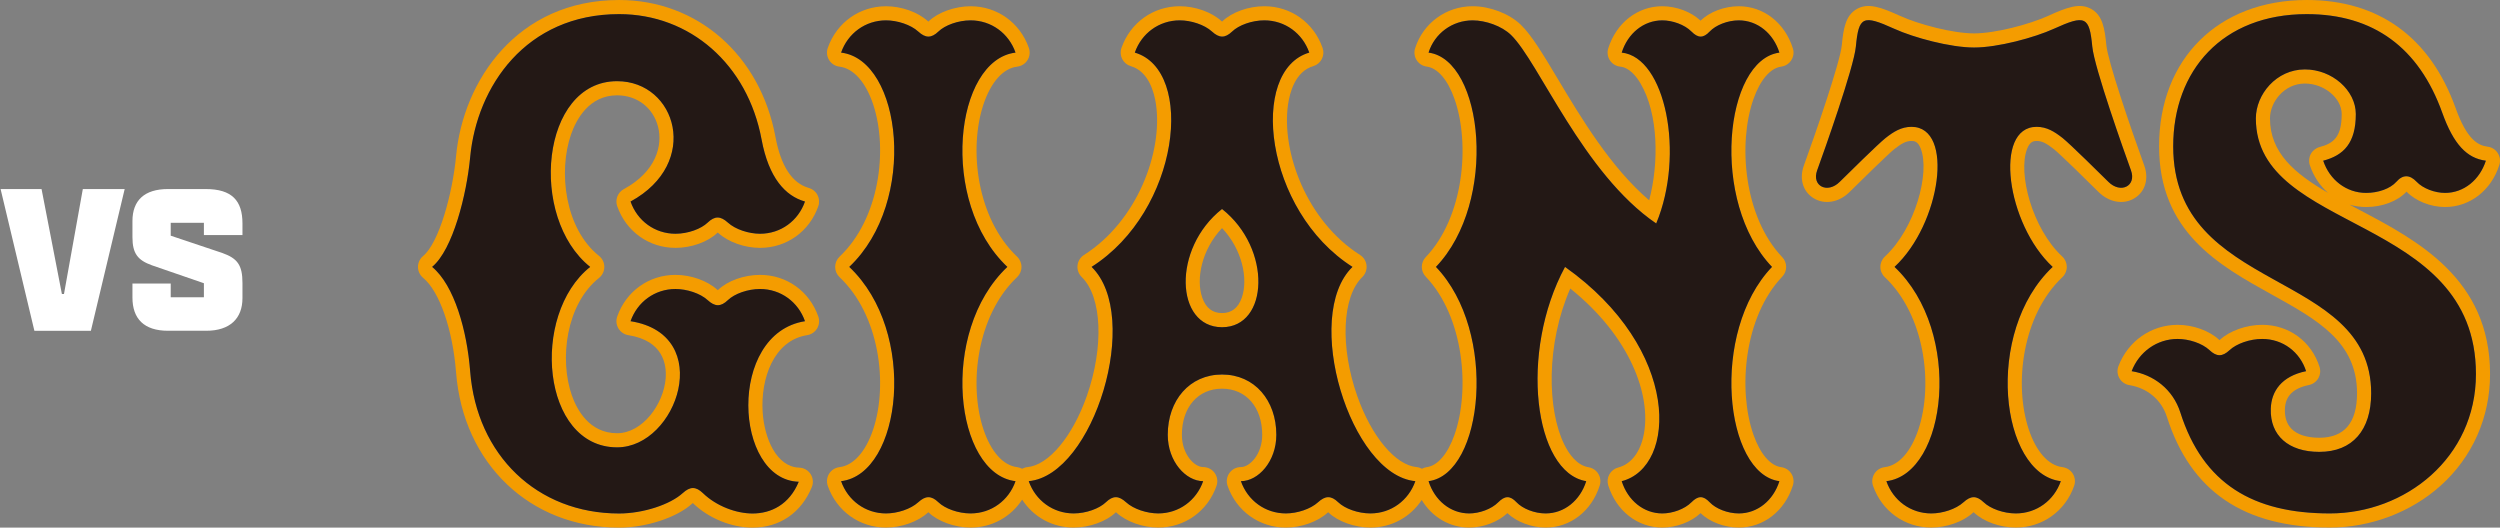 <?xml version="1.0" encoding="UTF-8"?><svg id="_レイヤー_2" xmlns="http://www.w3.org/2000/svg" viewBox="0 0 284.299 60"><rect x="0" y="0" width="284.299" height="60" fill="#808080" stroke="none"/><g id="_日程"><path d="M70.938,21.507c-.692.376-1.009,1.198-.749,1.941,1.006,2.878,3.607,4.738,6.626,4.738,1.819,0,3.693-.675,4.772-1.715.013-.012.024-.023.036-.033.021.018.044.037.068.06,1.124,1.026,2.985,1.689,4.743,1.689,3.02,0,5.62-1.86,6.624-4.739.146-.419.113-.879-.092-1.272-.205-.393-.563-.684-.99-.804-1.897-.533-3.172-2.483-3.789-5.794-1.73-9.317-8.876-15.577-17.782-15.577-11.595,0-17.737,9.19-18.537,17.728-.404,4.317-1.953,9.898-3.752,11.386-.369.305-.583.76-.583,1.239s.214.933.583,1.238c1.861,1.538,3.368,5.864,3.749,10.767.813,10.387,8.436,17.642,18.539,17.642,3.083,0,6.581-1.151,8.316-2.738.024-.022.046-.041.066-.058.01.009.02.018.03.028,1.769,1.707,4.362,2.767,6.767,2.767,3.075,0,5.529-1.677,6.734-4.602.201-.488.15-1.043-.137-1.486-.287-.443-.772-.716-1.3-.732-2.583-.078-3.963-3.335-4.152-6.328-.24-3.786,1.243-8.135,5.063-8.739.47-.074.884-.353,1.128-.762.244-.409.295-.905.138-1.355-1.006-2.877-3.606-4.737-6.624-4.737-1.819,0-3.693.673-4.771,1.711-.013.012-.025.023-.036.034-.02-.017-.042-.037-.066-.058-1.118-1.024-2.981-1.687-4.745-1.687-3.017,0-5.617,1.859-6.625,4.736-.158.45-.107.946.137,1.356.245.409.658.688,1.129.763,3.978.628,4.366,3.35,4.243,4.917-.231,2.943-2.642,6.235-5.523,6.235-3.167,0-4.586-2.703-5.15-4.315-1.431-4.089-.657-10.353,3.091-13.342.382-.305.605-.767.605-1.256s-.223-.951-.605-1.256c-3.869-3.085-4.66-9.579-3.174-13.825.579-1.655,2.029-4.433,5.233-4.433,2.277,0,4.106,1.408,4.661,3.588.536,2.106-.207,5.073-3.898,7.081ZM70.176,9.231c-8.682,0-10.094,15.512-3.061,21.121-6.848,5.463-5.513,20.52,3.061,20.52,6.851,0,11.199-12.82,1.531-14.346.765-2.185,2.75-3.66,5.109-3.66,1.274,0,2.801.478,3.66,1.264.826.755,1.479.785,2.299,0,.751-.723,2.243-1.264,3.66-1.264,2.358,0,4.343,1.475,5.107,3.66-8.863,1.4-8.085,18.036-.709,18.26-1.065,2.587-3.142,3.607-5.248,3.607-1.832,0-4.088-.809-5.651-2.317-.82-.788-1.471-.752-2.296,0-1.422,1.3-4.501,2.317-7.231,2.317-9.345,0-16.193-6.642-16.937-16.161-.359-4.626-1.797-9.79-4.327-11.88,2.365-1.957,3.933-8.254,4.327-12.474.752-8.036,6.327-16.271,16.937-16.271,8.071,0,14.614,5.71,16.202,14.264.809,4.337,2.686,6.416,4.934,7.048-.764,2.19-2.749,3.662-5.107,3.662-1.274,0-2.8-.483-3.66-1.268-.826-.75-1.479-.786-2.299,0-.751.724-2.242,1.268-3.66,1.268-2.359,0-4.344-1.471-5.109-3.662,8.035-4.372,5.215-13.687-1.531-13.687Z" style="fill:#f49c00; stroke-width:0px;"/><path d="M202.561,7.575c.471-.062.891-.329,1.146-.73.255-.401.32-.894.177-1.347-.917-2.909-3.33-4.788-6.147-4.788-1.637,0-3.321.64-4.351,1.641-1.058-1.001-2.745-1.641-4.347-1.641-2.815,0-5.228,1.879-6.149,4.786-.146.46-.077.962.188,1.366.265.404.697.667,1.178.717,1.031.107,1.815,1.086,2.292,1.889,2.076,3.496,2.109,9.132.993,13.307-4.354-3.7-7.78-9.434-10.361-13.753-1.675-2.804-2.998-5.018-4.24-6.213-1.304-1.256-3.502-2.1-5.471-2.1-3.01,0-5.64,1.924-6.544,4.787-.143.453-.078.946.177,1.347.255.401.675.668,1.146.73,1.241.163,2.392,1.504,3.158,3.679,1.803,5.119,1.065,13.452-3.271,17.988-.594.621-.594,1.6,0,2.221,4.335,4.533,5.073,12.864,3.27,17.984-.766,2.176-1.917,3.517-3.157,3.68-.193.025-.373.093-.541.182-.186-.099-.389-.169-.604-.189-2.414-.225-5.124-3.461-6.745-8.053-1.981-5.613-1.742-11.317.567-13.563.352-.343.528-.828.478-1.316s-.321-.928-.736-1.191c-6.094-3.875-8.952-11.729-8.195-17.082.195-1.383.828-3.791,2.869-4.39.422-.124.775-.416.977-.807.201-.392.233-.849.088-1.264-1.005-2.881-3.606-4.742-6.626-4.742-1.814,0-3.688.674-4.772,1.715-.012.012-.024.023-.035.033-.02-.017-.043-.037-.067-.059-1.125-1.026-2.987-1.689-4.745-1.689-3.016,0-5.617,1.86-6.627,4.74-.146.416-.114.873.087,1.265.201.392.554.684.977.808,2.042.599,2.674,3.008,2.87,4.391.757,5.353-2.102,13.206-8.196,17.082-.415.264-.686.703-.736,1.192-.05.489.126.974.478,1.316,2.31,2.245,2.549,7.947.57,13.558-1.621,4.595-4.332,7.833-6.746,8.058-.215.02-.417.09-.603.189-.174-.092-.36-.161-.56-.185-1.597-.189-2.997-1.763-3.843-4.317-1.694-5.117-.725-12.982,3.829-17.287.321-.304.503-.726.503-1.167s-.182-.864-.502-1.167c-4.554-4.308-5.523-12.174-3.829-17.291.846-2.553,2.246-4.127,3.843-4.316.484-.058.916-.331,1.174-.745s.314-.921.154-1.381c-1.008-2.88-3.609-4.741-6.627-4.741-1.786,0-3.704.69-4.771,1.715-.012.011-.023.022-.034.032-.02-.017-.042-.037-.066-.058-1.124-1.026-2.987-1.689-4.746-1.689-3.017,0-5.618,1.861-6.625,4.741-.161.46-.104.968.154,1.381s.69.687,1.174.745c1.597.19,2.998,1.763,3.844,4.318,1.694,5.117.725,12.983-3.829,17.29-.321.304-.503.726-.503,1.168s.182.864.503,1.167c4.554,4.304,5.523,12.169,3.829,17.286-.846,2.555-2.246,4.129-3.844,4.318-.484.057-.916.331-1.174.745s-.314.922-.153,1.382c1.008,2.88,3.609,4.741,6.625,4.741,1.759,0,3.622-.663,4.749-1.691.023-.021.044-.039.063-.056.011.01.022.02.033.032,1.07,1.027,2.988,1.716,4.772,1.716,2.429,0,4.586-1.207,5.862-3.179,1.276,1.972,3.434,3.179,5.861,3.179,1.784,0,3.703-.69,4.777-1.719.01-.01.02-.019.03-.029.02.018.043.037.067.06,1.126,1.025,2.988,1.688,4.745,1.688,3.019,0,5.619-1.862,6.623-4.743.171-.491.094-1.035-.207-1.459-.301-.424-.79-.676-1.31-.676-.987,0-2.421-1.428-2.421-3.667,0-3.14,1.835-5.249,4.567-5.249s4.568,2.109,4.568,5.249c0,2.238-1.435,3.667-2.422,3.667-.521,0-1.009.252-1.31.677-.301.424-.378.969-.206,1.46,1.008,2.88,3.61,4.742,6.628,4.742,1.757,0,3.619-.663,4.745-1.691.023-.021.045-.04.064-.057.01.01.021.019.032.03,1.069,1.027,2.988,1.717,4.775,1.717,2.408,0,4.55-1.19,5.831-3.137,1.182,1.947,3.164,3.137,5.404,3.137,1.598,0,3.284-.641,4.342-1.642,1.021.988,2.74,1.642,4.348,1.642,2.819,0,5.234-1.88,6.152-4.789.14-.444.081-.927-.163-1.324s-.648-.668-1.107-.745c-1.345-.223-2.25-1.539-2.772-2.605-1.925-3.929-2.091-11.351.69-17.722,6.863,5.498,9.186,12.14,8.375,16.521-.381,2.06-1.445,3.458-2.919,3.835-.428.11-.792.39-1.007.777s-.26.844-.127,1.265c.922,2.908,3.335,4.787,6.149,4.787,1.604,0,3.292-.641,4.347-1.641,1.032,1.002,2.715,1.641,4.351,1.641,2.816,0,5.229-1.88,6.147-4.789.143-.453.078-.946-.177-1.347-.256-.401-.675-.668-1.146-.73-1.24-.163-2.39-1.503-3.156-3.678-1.804-5.12-1.067-13.452,3.268-17.986.594-.621.594-1.599,0-2.22-4.335-4.537-5.071-12.87-3.268-17.989.766-2.174,1.916-3.515,3.156-3.677ZM110.375,58.385c-1.415,0-2.906-.546-3.66-1.269-.82-.787-1.473-.753-2.294,0-.862.786-2.388,1.269-3.663,1.269-2.357,0-4.344-1.479-5.109-3.666,6.886-.817,8.789-16.937.929-24.368,7.861-7.434,5.958-23.553-.929-24.37.765-2.188,2.752-3.665,5.109-3.665,1.275,0,2.802.483,3.663,1.269.821.752,1.474.786,2.294,0,.754-.724,2.245-1.269,3.66-1.269,2.36,0,4.345,1.477,5.11,3.665-6.886.818-8.788,16.936-.929,24.37-7.859,7.43-5.958,23.551.929,24.368-.765,2.187-2.75,3.666-5.11,3.666ZM155.842,58.385c-1.417,0-2.909-.546-3.661-1.269-.818-.787-1.471-.753-2.294,0-.862.786-2.386,1.269-3.66,1.269-2.36,0-4.347-1.479-5.112-3.666,1.964,0,4.029-2.229,4.029-5.273,0-3.914-2.476-6.856-6.174-6.856s-6.174,2.942-6.174,6.856c0,3.044,2.068,5.273,4.027,5.273-.762,2.187-2.75,3.666-5.106,3.666-1.275,0-2.8-.483-3.663-1.269-.825-.753-1.478-.787-2.294,0-.754.723-2.245,1.269-3.662,1.269-2.358,0-4.343-1.479-5.11-3.666,7.395-.69,12.91-18.765,7.146-24.368,10.056-6.394,11.803-22.349,4.916-24.37.767-2.188,2.753-3.665,5.11-3.665,1.277,0,2.8.483,3.662,1.269.826.752,1.474.786,2.296,0,.754-.724,2.243-1.269,3.661-1.269,2.355,0,4.345,1.477,5.109,3.665-6.885,2.021-5.138,17.976,4.916,24.37-5.76,5.603-.25,23.678,7.148,24.368-.769,2.187-2.753,3.666-5.11,3.666ZM201.511,30.352c-7.103,7.43-5.382,23.551.841,24.368-.69,2.187-2.487,3.666-4.615,3.666-1.285,0-2.63-.546-3.312-1.269-.741-.787-1.327-.753-2.074,0-.777.786-2.158,1.269-3.312,1.269-2.129,0-3.925-1.479-4.618-3.666,6.298-1.611,6.8-14.984-6.445-24.368-5.239,9.694-3.531,23.384,2.41,24.368-.69,2.187-2.485,3.666-4.62,3.666-1.279,0-2.627-.546-3.308-1.269-.74-.787-1.33-.753-2.076,0-.778.786-2.155,1.269-3.305,1.269-2.134,0-3.929-1.479-4.621-3.666,6.222-.817,7.946-16.937.839-24.368,7.107-7.434,5.386-23.553-.839-24.37.692-2.188,2.699-3.665,5.012-3.665,1.479,0,3.299.632,4.356,1.65,3.169,3.05,8.196,15.778,16.52,21.445,3.289-7.876,1.048-18.914-3.923-19.431.693-2.188,2.489-3.665,4.618-3.665,1.153,0,2.535.483,3.312,1.269.748.752,1.333.786,2.074,0,.682-.724,2.027-1.269,3.312-1.269,2.128,0,3.925,1.477,4.615,3.665-6.222.818-7.944,16.936-.841,24.37Z" style="fill:#f49c00; stroke-width:0px;"/><path d="M138.969,23.766c-5.711,4.509-5.313,13.445,0,13.445s5.71-8.936,0-13.445ZM141.219,33.847c-.405,1.166-1.162,1.757-2.25,1.757s-1.843-.591-2.248-1.757c-.741-2.134-.058-5.474,2.248-7.91,2.308,2.436,2.99,5.776,2.25,7.91Z" style="fill:#f49c00; stroke-width:0px;"/><path d="M273.668,21.793c1.022,1.063,2.739,1.749,4.382,1.749,2.819,0,5.242-1.875,6.172-4.776.146-.454.082-.95-.175-1.353-.256-.403-.678-.671-1.151-.731-1.074-.138-2.347-.768-3.648-4.398-2.881-8.036-8.732-12.283-16.921-12.283-10.046,0-16.797,6.685-16.797,16.634,0,9.753,6.807,13.528,12.812,16.858,5.205,2.886,9.7,5.379,9.7,11.229,0,3.357-1.445,5.059-4.295,5.059-1.423,0-2.523-.359-3.179-1.037-.516-.533-.762-1.279-.731-2.221.046-1.477.94-2.373,2.731-2.739.447-.091.833-.368,1.064-.761.23-.393.283-.866.145-1.3-.924-2.906-3.485-4.784-6.524-4.784-1.776,0-3.704.682-4.801,1.703-.016.016-.032.03-.047.043-.015-.014-.032-.029-.049-.045-1.106-1.033-2.958-1.7-4.718-1.7-2.997,0-5.638,1.844-6.728,4.697-.173.452-.133.957.109,1.376.242.419.659.707,1.137.783,2.056.331,3.651,1.681,4.266,3.612,2.698,8.468,8.758,12.584,18.527,12.584,4.637,0,9.226-1.734,12.592-4.756,3.63-3.26,5.628-7.77,5.628-12.699,0-10.847-8.271-15.201-14.916-18.7-.364-.192-.725-.382-1.081-.571.606.181,1.246.276,1.907.276,1.839,0,3.586-.667,4.589-1.749ZM262.673,18.784c.425,1.274,1.151,2.349,2.081,3.153-3.795-2.195-6.612-4.557-6.612-8.47,0-1.877,1.63-3.968,3.969-3.968,2.19,0,4.186,1.656,4.186,3.475,0,2.585-.919,3.331-2.507,3.747-.43.113-.794.398-1.006.789-.212.391-.252.852-.111,1.274ZM264.197,18.275c2.346-.614,3.706-2.026,3.706-5.301,0-2.696-2.695-5.082-5.792-5.082-3.243,0-5.576,2.842-5.576,5.575,0,13.113,25.027,10.819,25.027,29.069,0,9.545-8.05,15.849-16.613,15.849-8.711,0-14.412-3.353-16.997-11.465-.853-2.681-3.068-4.313-5.542-4.711.834-2.185,2.867-3.664,5.227-3.664,1.274,0,2.782.484,3.622,1.268.799.756,1.452.789,2.293,0,.778-.724,2.286-1.268,3.701-1.268,2.359,0,4.299,1.479,4.993,3.664-2.774.568-3.952,2.269-4.015,4.263-.099,3.061,2.019,4.915,5.517,4.915,3.788,0,5.901-2.478,5.901-6.666,0-14.205-22.513-11.202-22.513-28.087,0-8.595,5.571-15.028,15.19-15.028,7.578,0,12.75,3.803,15.408,11.219,1.288,3.594,2.803,5.174,4.956,5.45-.7,2.182-2.5,3.66-4.642,3.66-1.157,0-2.5-.493-3.235-1.268-.77-.809-1.547-.852-2.296,0-.711.802-2.084,1.268-3.44,1.268-2.255,0-4.154-1.478-4.883-3.66Z" style="fill:#f49c00; stroke-width:0px;"/><path d="M231.603,16.029c.584,0,1.083.237,1.979.943.612.48,4.041,3.833,5.043,4.84,1.222,1.224,2.892,1.506,4.157.7,1.186-.755,1.601-2.205,1.06-3.692-1.64-4.524-4.14-11.899-4.309-13.675-.18-1.879-.418-3.375-1.689-4.111-1.321-.765-2.815-.189-4.946.777-2.112.959-5.994,1.986-8.407,1.986s-6.297-1.027-8.408-1.987c-2.131-.966-3.626-1.541-4.946-.776-1.271.737-1.509,2.232-1.688,4.111-.18,1.892-2.982,10.028-4.312,13.674-.541,1.49-.123,2.941,1.065,3.695,1.265.803,2.934.521,4.149-.7,1.204-1.2,4.464-4.383,5.054-4.845.891-.703,1.388-.94,1.97-.94.344,0,.737.066,1.048.859,1.079,2.752-.621,9.088-4.071,12.285-.326.302-.512.726-.515,1.171-.002.445.18.87.503,1.176,4.554,4.304,5.524,12.168,3.831,17.286-.846,2.555-2.246,4.129-3.842,4.318-.484.057-.915.331-1.173.744s-.315.921-.154,1.381c1.006,2.881,3.607,4.742,6.626,4.742,1.757,0,3.619-.663,4.742-1.688.025-.022.047-.042.068-.06.011.01.022.021.034.032,1.087,1.043,2.961,1.716,4.775,1.716,3.018,0,5.618-1.861,6.624-4.742.161-.46.104-.968-.154-1.381s-.69-.687-1.173-.744c-1.597-.189-2.998-1.764-3.843-4.319-1.693-5.117-.724-12.982,3.83-17.285.323-.305.505-.731.503-1.176-.002-.444-.188-.868-.515-1.171-3.415-3.165-5.078-9.487-3.994-12.251.323-.824.727-.893,1.08-.893ZM233.426,30.352c-7.862,7.43-5.958,23.551.927,24.368-.764,2.187-2.753,3.666-5.107,3.666-1.42,0-2.909-.546-3.663-1.269-.82-.787-1.47-.753-2.296,0-.862.786-2.386,1.269-3.66,1.269-2.359,0-4.345-1.479-5.109-3.666,6.884-.817,8.788-16.937.926-24.368,5.247-4.862,6.856-15.929,1.93-15.929-1.147,0-2.017.537-2.965,1.285-.767.6-4.536,4.313-5.194,4.969-1.381,1.387-3.222.491-2.569-1.309.735-2.015,4.173-11.674,4.401-14.07.327-3.443.794-3.645,4.371-2.024,2.211,1.005,6.359,2.13,9.072,2.13s6.859-1.125,9.072-2.13c3.576-1.621,4.042-1.419,4.37,2.024.228,2.396,3.668,12.055,4.398,14.07.656,1.8-1.184,2.696-2.569,1.309-.653-.656-4.424-4.369-5.189-4.969-.95-.748-1.818-1.285-2.97-1.285-4.928,0-3.424,11.067,1.823,15.929Z" style="fill:#f49c00; stroke-width:0px;"/><path d="M264.197,18.275c2.346-.614,3.706-2.026,3.706-5.301,0-2.696-2.696-5.082-5.792-5.082-3.243,0-5.576,2.842-5.576,5.575,0,13.113,25.027,10.819,25.027,29.069,0,9.545-8.05,15.849-16.613,15.849-8.711,0-14.412-3.353-16.996-11.465-.854-2.681-3.068-4.313-5.542-4.711.834-2.185,2.867-3.664,5.227-3.664,1.274,0,2.782.484,3.621,1.268.799.756,1.452.789,2.293,0,.778-.724,2.286-1.268,3.702-1.268,2.359,0,4.298,1.479,4.993,3.664-2.774.568-3.952,2.269-4.015,4.263-.099,3.061,2.019,4.915,5.516,4.915,3.788,0,5.901-2.478,5.901-6.666,0-14.205-22.513-11.202-22.513-28.087,0-8.595,5.571-15.028,15.19-15.028,7.578,0,12.749,3.803,15.408,11.219,1.288,3.594,2.803,5.174,4.956,5.45-.7,2.182-2.5,3.66-4.642,3.66-1.157,0-2.5-.493-3.235-1.268-.77-.809-1.547-.852-2.296,0-.711.802-2.084,1.268-3.44,1.268-2.254,0-4.154-1.478-4.883-3.66ZM155.842,58.385c-1.417,0-2.909-.546-3.661-1.269-.818-.787-1.471-.753-2.294,0-.862.786-2.386,1.269-3.66,1.269-2.36,0-4.347-1.479-5.112-3.666,1.964,0,4.029-2.229,4.029-5.273,0-3.914-2.476-6.856-6.174-6.856s-6.174,2.942-6.174,6.856c0,3.044,2.068,5.273,4.027,5.273-.762,2.187-2.75,3.666-5.106,3.666-1.275,0-2.8-.483-3.663-1.269-.825-.753-1.478-.787-2.294,0-.754.723-2.245,1.269-3.662,1.269-2.359,0-4.343-1.479-5.11-3.666,7.395-.69,12.91-18.765,7.146-24.368,10.055-6.394,11.803-22.349,4.916-24.37.767-2.188,2.753-3.665,5.11-3.665,1.277,0,2.8.483,3.662,1.269.826.752,1.474.786,2.296,0,.754-.724,2.243-1.269,3.661-1.269,2.355,0,4.345,1.477,5.109,3.665-6.885,2.021-5.138,17.976,4.916,24.37-5.76,5.603-.25,23.678,7.148,24.368-.769,2.187-2.753,3.666-5.11,3.666ZM138.969,23.766c-5.71,4.509-5.313,13.445,0,13.445s5.71-8.936,0-13.445ZM77.637,56.076c.825-.752,1.476-.788,2.296,0,1.563,1.508,3.819,2.317,5.651,2.317,2.107,0,4.183-1.02,5.248-3.607-7.376-.224-8.154-16.86.709-18.26-.764-2.185-2.749-3.66-5.107-3.66-1.417,0-2.909.542-3.66,1.264-.82.785-1.473.755-2.299,0-.858-.786-2.386-1.264-3.66-1.264-2.359,0-4.343,1.475-5.109,3.66,9.669,1.526,5.321,14.346-1.531,14.346-8.575,0-9.909-15.057-3.061-20.52-7.033-5.609-5.621-21.121,3.061-21.121,6.745,0,9.566,9.315,1.531,13.687.765,2.19,2.75,3.662,5.109,3.662,1.418,0,2.909-.544,3.66-1.268.82-.786,1.473-.75,2.299,0,.86.785,2.386,1.268,3.66,1.268,2.359,0,4.343-1.471,5.107-3.662-2.248-.632-4.125-2.711-4.934-7.048-1.588-8.554-8.132-14.264-16.202-14.264-10.611,0-16.185,8.235-16.937,16.271-.395,4.221-1.962,10.517-4.327,12.474,2.53,2.091,3.968,7.255,4.327,11.88.745,9.519,7.593,16.161,16.937,16.161,2.731,0,5.81-1.017,7.232-2.317ZM110.375,2.317c-1.415,0-2.906.545-3.66,1.269-.82.786-1.473.752-2.294,0-.862-.786-2.388-1.269-3.663-1.269-2.357,0-4.343,1.477-5.109,3.665,6.887.818,8.789,16.936.929,24.37,7.86,7.43,5.958,23.551-.929,24.368.765,2.187,2.752,3.666,5.109,3.666,1.275,0,2.801-.483,3.663-1.269.822-.753,1.474-.787,2.294,0,.754.723,2.245,1.269,3.66,1.269,2.36,0,4.345-1.479,5.11-3.666-6.887-.817-8.788-16.937-.929-24.368-7.859-7.434-5.958-23.553.929-24.37-.765-2.188-2.75-3.665-5.11-3.665ZM231.604,14.423c1.152,0,2.02.537,2.97,1.285.765.6,4.536,4.313,5.189,4.969,1.385,1.387,3.225.491,2.569-1.309-.73-2.014-4.17-11.674-4.398-14.07-.329-3.443-.794-3.645-4.371-2.024-2.213,1.005-6.36,2.13-9.072,2.13s-6.861-1.125-9.072-2.13c-3.577-1.621-4.043-1.419-4.371,2.024-.228,2.396-3.666,12.055-4.401,14.07-.653,1.8,1.187,2.696,2.569,1.309.658-.656,4.427-4.369,5.194-4.969.948-.748,1.818-1.285,2.965-1.285,4.926,0,3.317,11.067-1.93,15.929,7.862,7.43,5.958,23.551-.926,24.368.764,2.187,2.75,3.666,5.109,3.666,1.274,0,2.798-.483,3.66-1.269.826-.753,1.476-.787,2.296,0,.754.723,2.243,1.269,3.663,1.269,2.354,0,4.343-1.479,5.107-3.666-6.885-.817-8.789-16.937-.927-24.368-5.247-4.862-6.75-15.929-1.823-15.929ZM162.456,5.982c6.225.818,7.945,16.936.839,24.37,7.106,7.43,5.383,23.551-.839,24.368.692,2.187,2.487,3.666,4.621,3.666,1.15,0,2.527-.483,3.305-1.269.746-.753,1.337-.787,2.076,0,.682.723,2.03,1.269,3.308,1.269,2.134,0,3.93-1.479,4.619-3.666-5.941-.984-7.649-14.673-2.41-24.368,13.245,9.383,12.743,22.757,6.445,24.368.693,2.187,2.489,3.666,4.618,3.666,1.154,0,2.535-.483,3.312-1.269.748-.753,1.333-.787,2.075,0,.682.723,2.026,1.269,3.312,1.269,2.128,0,3.925-1.479,4.615-3.666-6.222-.817-7.944-16.937-.841-24.368-7.103-7.434-5.382-23.553.841-24.37-.69-2.188-2.487-3.665-4.615-3.665-1.285,0-2.63.545-3.312,1.269-.741.786-1.327.752-2.075,0-.777-.786-2.158-1.269-3.312-1.269-2.129,0-3.925,1.477-4.618,3.665,4.971.517,7.212,11.554,3.923,19.431-8.324-5.667-13.351-18.395-16.52-21.445-1.057-1.018-2.877-1.65-4.356-1.65-2.314,0-4.321,1.477-5.013,3.665Z" style="fill:#231815; stroke-width:0px;"/><path d="M.068,21.5h4.658l2.312,11.933h.238l2.142-11.933h4.76l-3.842,16.115H3.91L.068,21.5Z" style="fill:#fff; stroke-width:0px;"/><path d="M15.062,33.84v-1.598h4.352v1.564h3.773v-1.598l-5.915-2.04c-1.598-.578-2.21-1.326-2.21-3.196v-1.836c0-2.346,1.36-3.638,4.045-3.638h4.284c2.992,0,4.182,1.326,4.182,3.91v1.326h-4.386v-1.394h-3.773v1.462l5.881,1.972c1.7.612,2.278,1.36,2.278,3.4v1.734c0,2.312-1.428,3.706-4.114,3.706h-4.352c-2.72,0-4.045-1.36-4.045-3.774Z" style="fill:#fff; stroke-width:0px;"/></g></svg>